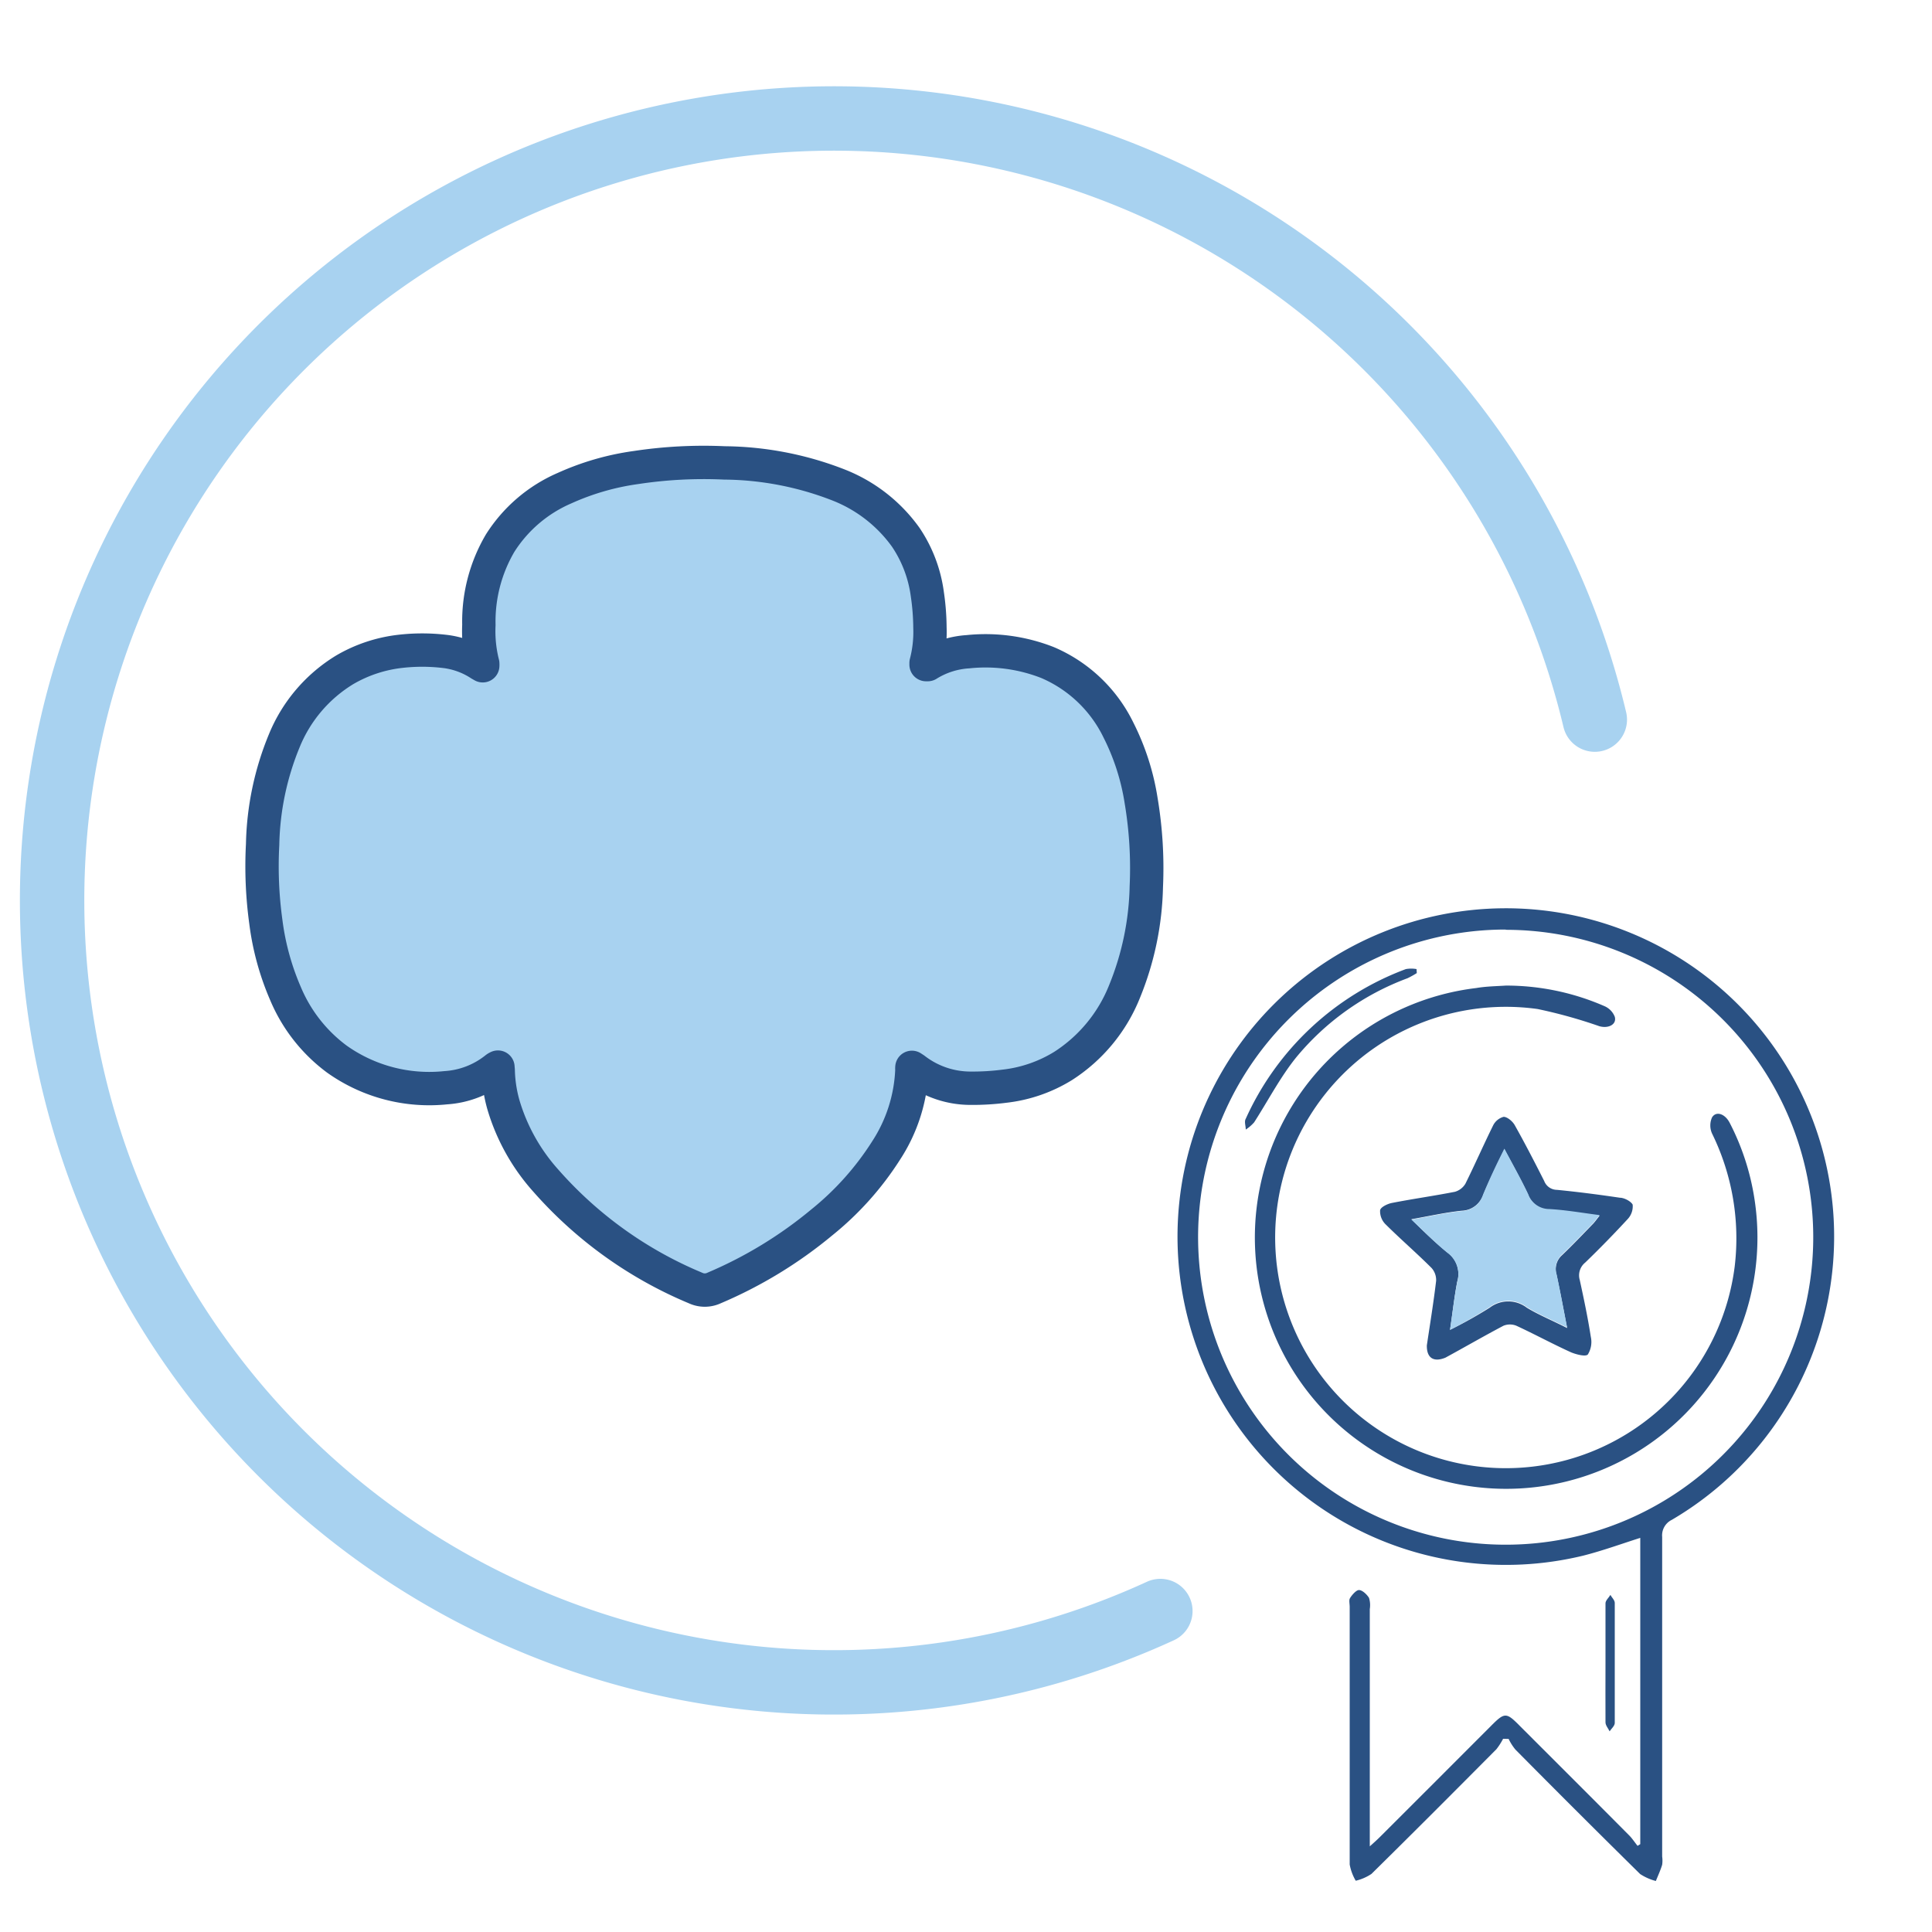<svg id="Layer_1" data-name="Layer 1" xmlns="http://www.w3.org/2000/svg" viewBox="0 0 150 150"><title>Girl Scout Gold Award</title><path d="M38.66,82.85a.82.82,0,0,0-.18.11,6.91,6.91,0,0,1-3.86,1.49,12.38,12.38,0,0,1-8.45-2.21,12.2,12.2,0,0,1-4-5.09,20.46,20.46,0,0,1-1.53-5.58,31.59,31.59,0,0,1-.25-6,22.21,22.21,0,0,1,1.69-8.08A11.55,11.55,0,0,1,26.77,52a11,11,0,0,1,4.31-1.43,14.87,14.87,0,0,1,3.4,0,6.36,6.36,0,0,1,2.79,1l.21.12a1.23,1.23,0,0,0,0-.17,10.28,10.28,0,0,1-.3-3,12,12,0,0,1,1.65-6.35,11.15,11.15,0,0,1,5-4.27,20.13,20.13,0,0,1,5.54-1.6,35.11,35.11,0,0,1,6.87-.36,24.92,24.92,0,0,1,8.83,1.7,11.64,11.64,0,0,1,5.25,4.07A10.33,10.33,0,0,1,72,46.15a18.39,18.39,0,0,1,.2,2.56,9.55,9.55,0,0,1-.3,2.76v.13a.68.68,0,0,0,.13,0,6.68,6.68,0,0,1,3.12-1,13.17,13.17,0,0,1,6.18.84,10.86,10.86,0,0,1,5.5,5.23,18.41,18.41,0,0,1,1.77,5.51A31.61,31.61,0,0,1,89,68.84,22.74,22.74,0,0,1,87.3,77a12.26,12.26,0,0,1-4.76,5.76A11,11,0,0,1,78,84.33a19.2,19.2,0,0,1-2.62.16A7.1,7.1,0,0,1,71,83l-.2-.13a.9.9,0,0,0,0,.19,12.35,12.35,0,0,1-2,6.26,23,23,0,0,1-5,5.59A33.6,33.6,0,0,1,55.44,100,1.69,1.69,0,0,1,54,100a31.71,31.71,0,0,1-11.61-8.32,15.33,15.33,0,0,1-3.3-5.89,10.69,10.69,0,0,1-.41-2.69C38.68,83.06,38.67,83,38.66,82.85Z" fill="#a8d2f0" stroke="#2a5183" stroke-linecap="round" stroke-linejoin="round" stroke-width="2.59"/><path d="M116.7,135a5.1,5.1,0,0,1-.52.81c-3.22,3.24-6.44,6.47-9.7,9.68a3.76,3.76,0,0,1-1.22.53,3.81,3.81,0,0,1-.47-1.26c0-6.68,0-13.37,0-20,0-.22-.06-.48,0-.63s.47-.68.72-.68.61.33.78.61a1.89,1.89,0,0,1,.06.87c0,5.74,0,11.49,0,17.24v1.18c.37-.33.59-.53.8-.74q4.33-4.32,8.66-8.66c1-1,1.15-1,2.14,0,2.85,2.85,5.7,5.69,8.54,8.55.24.24.43.54.65.81l.21-.13V119.4c-1.48.47-2.93,1-4.43,1.38A25.49,25.49,0,1,1,129.8,118a1.34,1.34,0,0,0-.75,1.33q0,12.4,0,24.81a2.27,2.27,0,0,1,0,.64c-.13.43-.32.84-.49,1.26a4.11,4.11,0,0,1-1.22-.54q-4.87-4.8-9.69-9.67a4.07,4.07,0,0,1-.52-.82Zm.2-62.83A23.88,23.88,0,1,0,140.78,96,23.87,23.87,0,0,0,116.9,72.19Z" fill="#2a5183"/><path d="M124.65,129.06c0-1.53,0-3.06,0-4.58,0-.22.25-.43.38-.65.12.21.34.41.34.62,0,3.11,0,6.22,0,9.32,0,.22-.26.44-.4.65-.11-.23-.32-.46-.32-.7C124.64,132.17,124.65,130.61,124.65,129.06Z" fill="#2a5183"/><path d="M116.93,76.52a19.08,19.08,0,0,1,7.67,1.61,1.49,1.49,0,0,1,.77.81c.17.6-.5.94-1.21.73a38.56,38.56,0,0,0-4.78-1.33,17.91,17.91,0,1,0,15.3,20A18.47,18.47,0,0,0,132.92,88a1.53,1.53,0,0,1,0-1.24c.31-.52,1-.3,1.37.41a19.16,19.16,0,0,1,1.93,5.94,19.51,19.51,0,1,1-21.6-16.4C115.37,76.58,116.16,76.57,116.93,76.52Z" fill="#2a5183"/><path d="M110.78,104.45c.24-1.6.52-3.32.72-5a1.4,1.4,0,0,0-.35-1c-1.16-1.16-2.4-2.23-3.56-3.38a1.43,1.43,0,0,1-.44-1.08c0-.25.56-.52.9-.59,1.63-.32,3.28-.55,4.91-.87a1.4,1.4,0,0,0,.81-.62c.74-1.49,1.4-3,2.14-4.5a1.29,1.29,0,0,1,.83-.7c.28,0,.69.34.86.64.8,1.42,1.55,2.88,2.29,4.34a1.07,1.07,0,0,0,1,.69c1.63.16,3.25.37,4.87.61.35,0,.88.29,1,.54a1.45,1.45,0,0,1-.37,1.1c-1.07,1.16-2.18,2.3-3.32,3.4a1.27,1.27,0,0,0-.42,1.34c.32,1.47.63,2.94.86,4.42a1.85,1.85,0,0,1-.23,1.37c-.17.19-.9,0-1.29-.16-1.44-.65-2.83-1.41-4.26-2.07a1.33,1.33,0,0,0-1,0c-1.52.8-3,1.66-4.51,2.48C111.31,105.78,110.76,105.44,110.78,104.45Zm1.8-1.2a34.59,34.59,0,0,0,3.08-1.72,2.37,2.37,0,0,1,2.88,0c.94.57,2,1,3.13,1.58-.3-1.53-.54-2.84-.82-4.14a1.46,1.46,0,0,1,.44-1.53c.83-.79,1.62-1.63,2.43-2.46.14-.16.27-.34.47-.59-1.4-.18-2.64-.4-3.9-.47a1.74,1.74,0,0,1-1.64-1.15c-.54-1.15-1.17-2.26-1.85-3.54-.61,1.3-1.18,2.42-1.66,3.58A1.82,1.82,0,0,1,113.49,94c-1.25.13-2.49.41-3.91.66,1,1,1.87,1.83,2.8,2.58a2.06,2.06,0,0,1,.76,2.26C112.91,100.7,112.78,101.9,112.58,103.25Z" fill="#2a5183"/><path d="M110,75.55a7.28,7.28,0,0,1-.72.4,20.42,20.42,0,0,0-8.68,6.19c-1.23,1.54-2.15,3.32-3.23,5a3.24,3.24,0,0,1-.65.56c0-.29-.13-.62,0-.84a22.1,22.1,0,0,1,12.43-11.62,2.34,2.34,0,0,1,.83,0Z" fill="#2a5183"/><path d="M112.58,103.25c.2-1.35.33-2.55.56-3.72a2.06,2.06,0,0,0-.76-2.26c-.93-.75-1.77-1.62-2.8-2.58,1.42-.25,2.66-.53,3.91-.66a1.82,1.82,0,0,0,1.65-1.27c.48-1.16,1-2.28,1.66-3.58.68,1.28,1.31,2.39,1.85,3.54a1.74,1.74,0,0,0,1.64,1.15c1.26.07,2.5.29,3.9.47-.2.25-.33.43-.47.59-.81.83-1.6,1.67-2.43,2.46a1.46,1.46,0,0,0-.44,1.53c.28,1.3.52,2.61.82,4.14-1.16-.58-2.19-1-3.13-1.58a2.37,2.37,0,0,0-2.88,0A34.59,34.59,0,0,1,112.58,103.25Z" fill="#a8d2f0"/><path d="M123.82,55.87a60.71,60.71,0,1,0-33.73,69.21" fill="none" stroke="#a8d2f0" stroke-linecap="round" stroke-linejoin="round" stroke-width="5"/></svg>